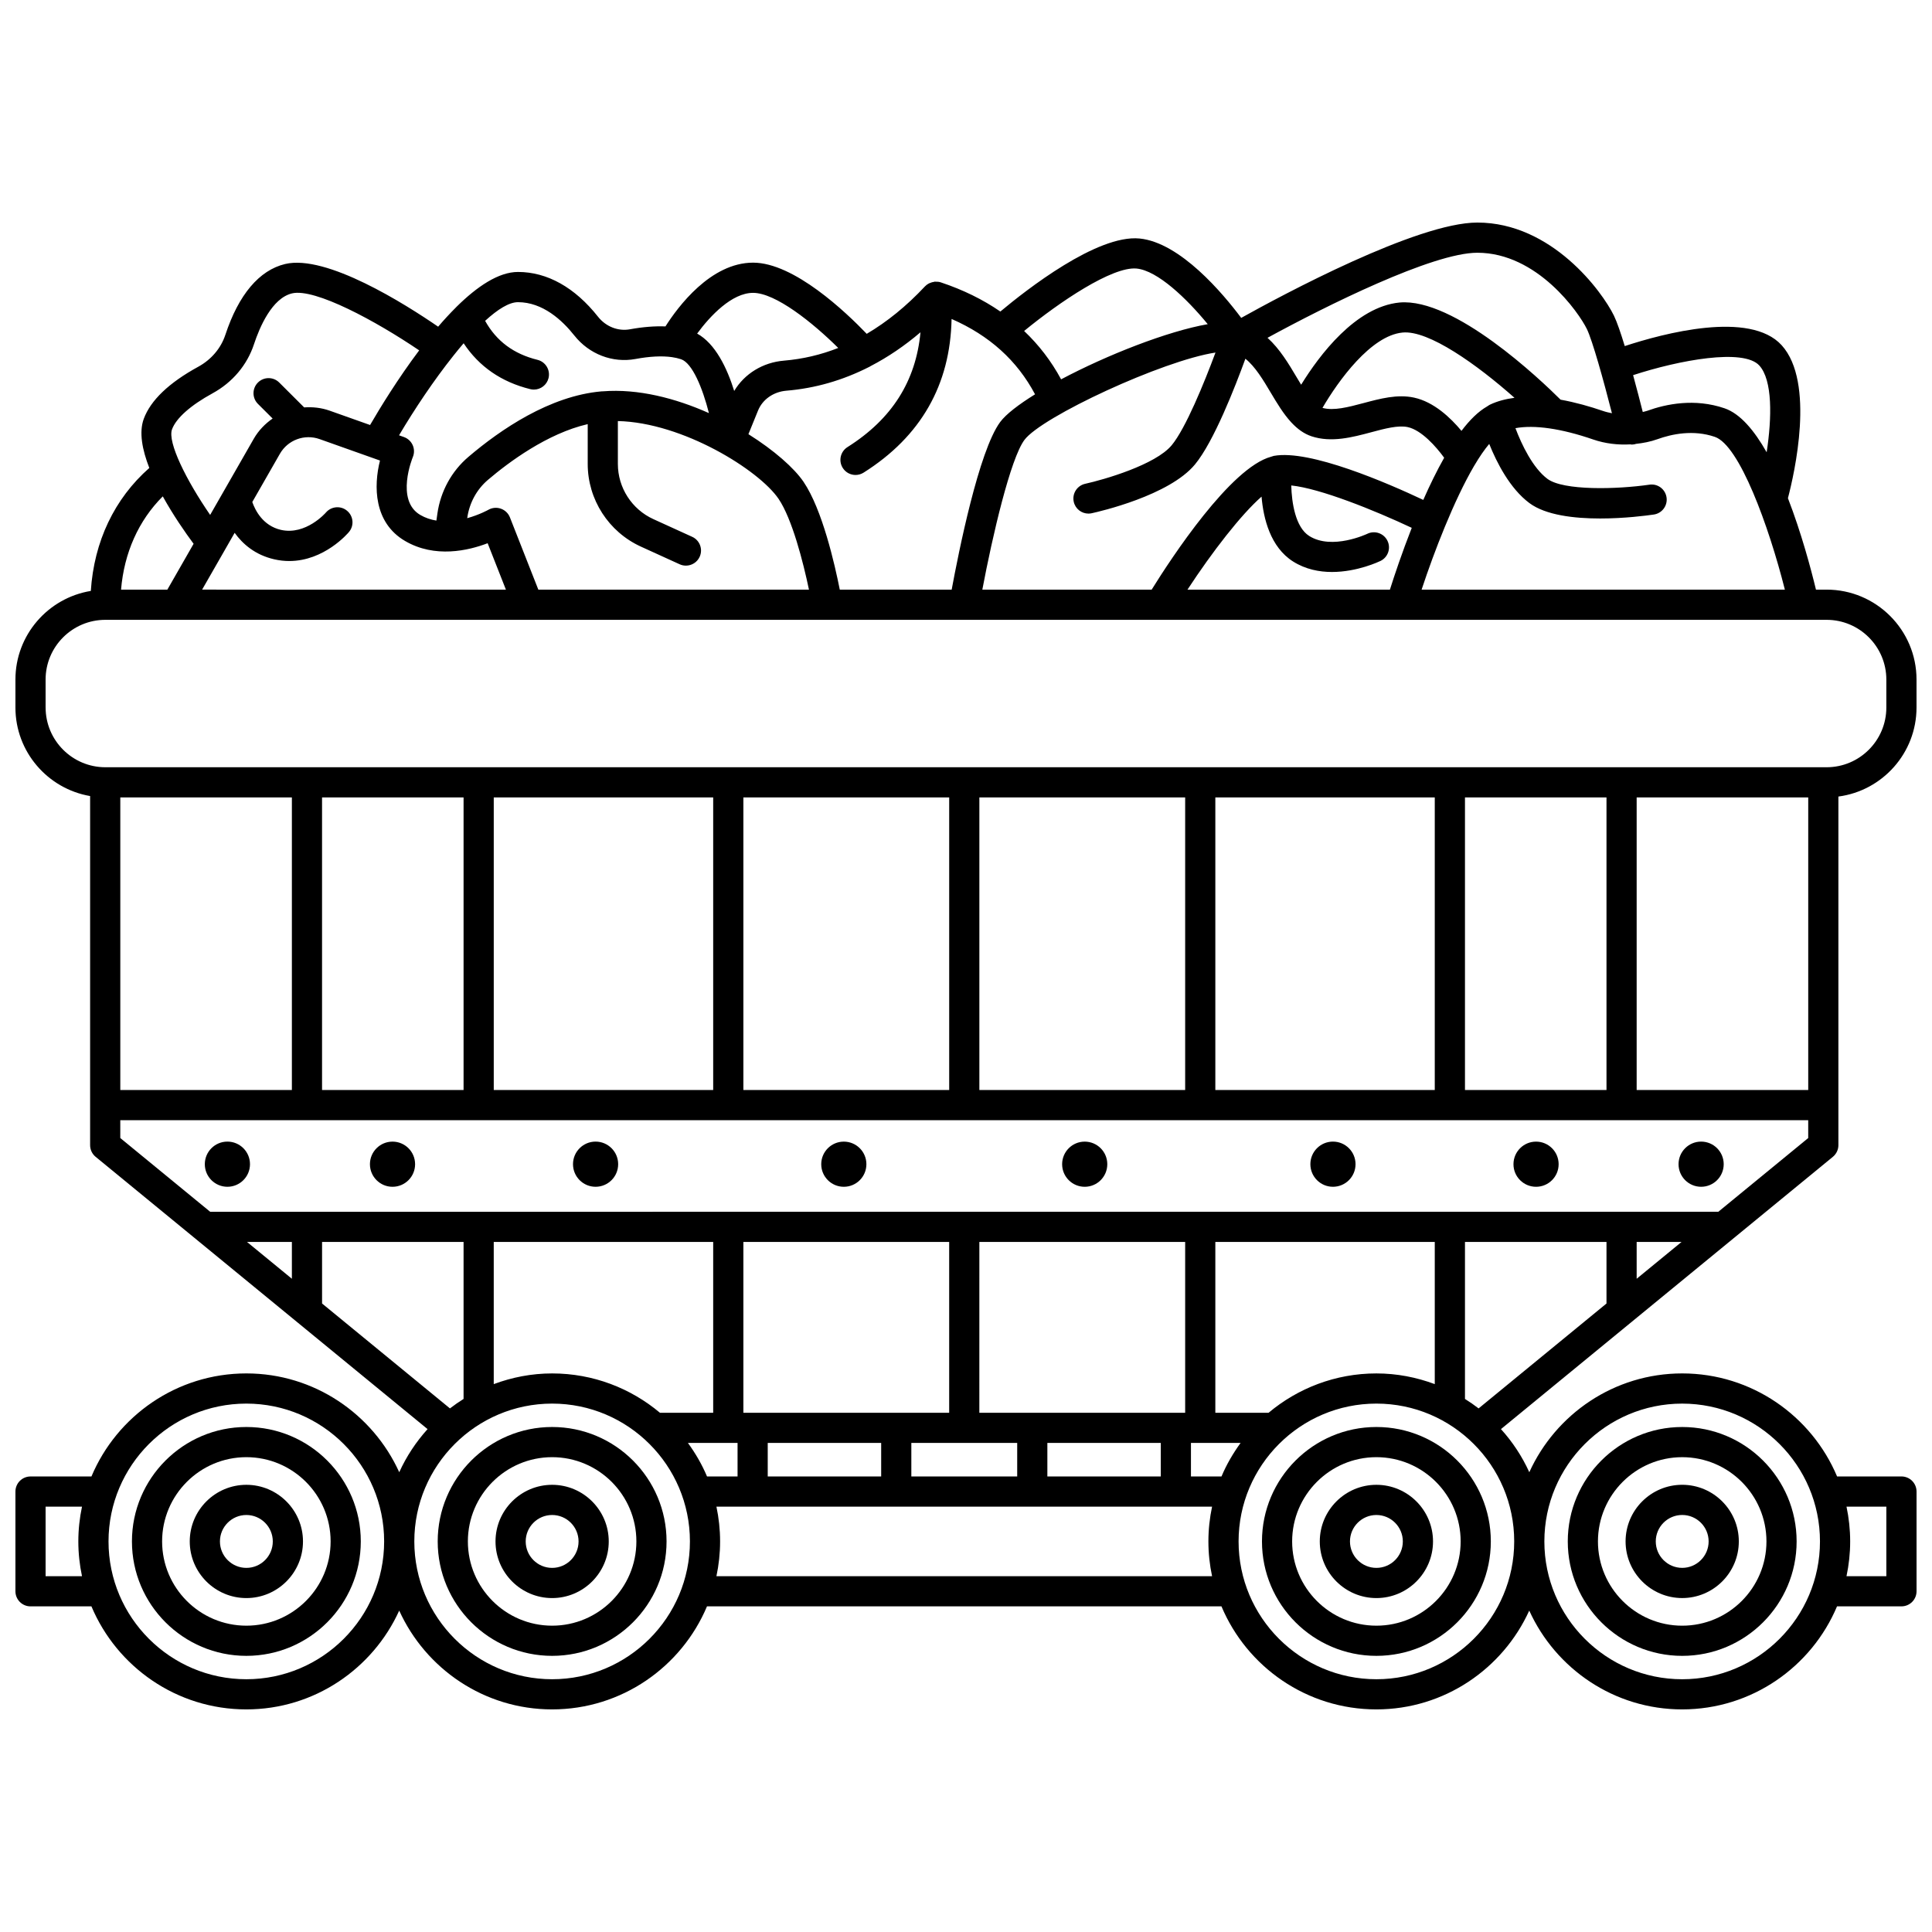 <?xml version="1.0" encoding="UTF-8"?>
<!-- Uploaded to: SVG Repo, www.svgrepo.com, Generator: SVG Repo Mixer Tools -->
<svg width="800px" height="800px" version="1.1" viewBox="144 144 512 512" xmlns="http://www.w3.org/2000/svg">
 <defs>
  <clipPath id="a">
   <path d="m148.09 202h503.81v396h-503.81z"/>
  </clipPath>
 </defs>
 <path d="m209.29 522.17c-16.723 0-30.324 13.602-30.324 30.324s13.602 30.324 30.324 30.324 30.324-13.602 30.324-30.324-13.602-30.324-30.324-30.324zm0 52.652c-12.312 0-22.328-10.016-22.328-22.328s10.016-22.328 22.328-22.328 22.328 10.016 22.328 22.328c0 12.309-10.016 22.328-22.328 22.328z"/>
 <path d="m209.29 537.49c-8.273 0-15.004 6.734-15.004 15.008 0 8.273 6.731 15.008 15.004 15.008 8.273 0 15.004-6.734 15.004-15.008 0-8.273-6.731-15.008-15.004-15.008zm0 22.016c-3.863 0-7.004-3.144-7.004-7.008 0-3.867 3.144-7.008 7.004-7.008 3.863 0 7.004 3.144 7.004 7.008 0.004 3.867-3.141 7.008-7.004 7.008z"/>
 <path d="m290.32 522.17c-16.723 0-30.324 13.602-30.324 30.324s13.602 30.324 30.324 30.324c16.723 0 30.324-13.602 30.324-30.324s-13.602-30.324-30.324-30.324zm0 52.652c-12.312 0-22.328-10.016-22.328-22.328s10.016-22.328 22.328-22.328 22.328 10.016 22.328 22.328c0 12.309-10.016 22.328-22.328 22.328z"/>
 <path d="m290.32 537.49c-8.273 0-15.004 6.734-15.004 15.008 0 8.273 6.731 15.008 15.004 15.008 8.273 0 15.004-6.734 15.004-15.008 0-8.273-6.731-15.008-15.004-15.008zm0 22.016c-3.863 0-7.004-3.144-7.004-7.008 0-3.867 3.144-7.008 7.004-7.008 3.863 0 7.004 3.144 7.004 7.008 0 3.867-3.141 7.008-7.004 7.008z"/>
 <path d="m589.8 582.82c16.723 0 30.324-13.602 30.324-30.324s-13.602-30.324-30.324-30.324-30.324 13.602-30.324 30.324c0 16.719 13.605 30.324 30.324 30.324zm0-52.652c12.312 0 22.328 10.016 22.328 22.328s-10.016 22.328-22.328 22.328-22.328-10.016-22.328-22.328c0.004-12.312 10.02-22.328 22.328-22.328z"/>
 <path d="m589.8 567.5c8.273 0 15.004-6.734 15.004-15.008 0-8.273-6.731-15.008-15.004-15.008s-15.004 6.734-15.004 15.008c0.004 8.277 6.734 15.008 15.004 15.008zm0-22.016c3.863 0 7.004 3.144 7.004 7.008 0 3.867-3.144 7.008-7.004 7.008-3.863 0-7.004-3.144-7.004-7.008 0-3.863 3.144-7.008 7.004-7.008z"/>
 <path d="m508.76 522.17c-16.723 0-30.324 13.602-30.324 30.324s13.602 30.324 30.324 30.324c16.723 0 30.324-13.602 30.324-30.324s-13.602-30.324-30.324-30.324zm0 52.652c-12.312 0-22.328-10.016-22.328-22.328s10.016-22.328 22.328-22.328 22.328 10.016 22.328 22.328c0 12.309-10.016 22.328-22.328 22.328z"/>
 <path d="m508.76 537.49c-8.273 0-15.004 6.734-15.004 15.008 0 8.273 6.731 15.008 15.004 15.008 8.273 0 15.004-6.734 15.004-15.008 0-8.273-6.727-15.008-15.004-15.008zm0 22.016c-3.863 0-7.004-3.144-7.004-7.008 0-3.867 3.144-7.008 7.004-7.008 3.863 0 7.004 3.144 7.004 7.008 0 3.867-3.141 7.008-7.004 7.008z"/>
 <g clip-path="url(#a)">
  <path d="m629.73 450.57c0.922-0.758 1.465-1.895 1.465-3.09v-92.387c11.664-1.535 20.703-11.52 20.703-23.598v-7.41c0-13.141-10.688-23.828-23.828-23.828h-2.82c-1.309-5.414-3.844-14.965-7.43-24.234 1.699-6.477 7.262-30.684-1.652-40.523-8.41-9.281-31.367-3.141-41.59 0.215-1.047-3.43-2.062-6.414-2.871-8.074-3.117-6.394-16.477-24.66-36.195-24.66-15.977 0-51.711 19.207-62.578 25.262-4.754-6.356-16.148-19.996-26.965-21.039-11.246-1.066-29.977 13.59-36.863 19.355-4.617-3.176-9.879-5.769-15.793-7.734-0.461-0.152-0.934-0.188-1.398-0.172-0.059 0-0.113-0.023-0.168-0.02-0.078 0.008-0.148 0.051-0.227 0.062-0.371 0.051-0.727 0.152-1.07 0.305-0.102 0.043-0.207 0.07-0.305 0.125-0.367 0.199-0.711 0.445-1.008 0.758-4.953 5.289-10.094 9.434-15.445 12.586-5.457-5.695-19.25-18.863-30.109-18.863-11.258 0-19.949 11.727-23.23 16.898-2.832-0.109-5.949 0.129-9.387 0.758-3.144 0.582-6.398-0.691-8.48-3.324-6.137-7.762-13.473-11.867-21.207-11.867-5.137 0-10.809 3.828-16.27 9.215-0.102 0.094-0.188 0.184-0.277 0.285-1.562 1.562-3.109 3.238-4.617 5.004-8.699-5.973-29.605-19.223-40.551-16.609-6.852 1.633-12.328 8.121-15.836 18.758-1.176 3.57-3.734 6.582-7.203 8.477-7.758 4.246-12.609 8.887-14.422 13.793-1.305 3.535-0.41 8.199 1.469 13.02-9.25 8.141-14.648 19.496-15.5 32.59-11.312 1.848-19.98 11.66-19.98 23.488v7.41c0 11.762 8.574 21.531 19.793 23.461v92.52c0 1.199 0.535 2.332 1.465 3.09l87.965 72.156c-3.055 3.387-5.602 7.227-7.508 11.426-7.004-15.414-22.512-26.184-40.52-26.184-18.449 0-34.309 11.281-41.047 27.305l-16.148 0.004c-2.207 0-4 1.789-4 4v26.426c0 2.211 1.793 4 4 4h16.141c6.746 16.027 22.598 27.305 41.047 27.305 18.004 0 33.516-10.766 40.52-26.184 7.004 15.414 22.512 26.184 40.516 26.184 18.449 0 34.309-11.281 41.047-27.305h136.34c6.746 16.027 22.598 27.305 41.047 27.305 18.004 0 33.516-10.766 40.52-26.184 7.004 15.414 22.512 26.184 40.516 26.184 18.449 0 34.309-11.281 41.047-27.305l17.074-0.004c2.207 0 4-1.789 4-4v-26.426c0-2.211-1.793-4-4-4h-17.059c-6.746-16.027-22.598-27.305-41.047-27.305-18.004 0-33.512 10.766-40.516 26.184-1.91-4.203-4.453-8.047-7.512-11.426zm-162.02 84.707h-8.094v-8.887h13.156c-2 2.754-3.731 5.715-5.062 8.887zm-46.148 0v-8.887h30.055v8.887zm-74.105 0v-8.887h30.062v8.887zm-16.09 0c-1.336-3.176-3.062-6.137-5.062-8.887h13.156v8.887zm-102.02-62.152h37.504v41.609c-1.246 0.781-2.449 1.613-3.609 2.508l-33.891-27.801v-16.316zm-7.996 9.758-11.895-9.758h11.895zm53.5-9.758h58.152v45.27h-14.113c-7.738-6.492-17.699-10.422-28.57-10.422-5.445 0-10.645 1.031-15.473 2.832v-37.68zm120.69 0v45.27h-54.539v-45.27zm62.539 0v45.27h-54.543l0.004-45.27zm-72.566 53.27h28.055v8.887h-28.055zm94.676-8h-14.113v-45.27h58.152v37.68c-4.828-1.801-10.023-2.832-15.473-2.832-10.863 0-20.824 3.93-28.566 10.422zm52.043-3.66v-41.609h37.504v16.316l-33.891 27.801c-1.164-0.898-2.367-1.734-3.613-2.508zm57.395-41.609-11.895 9.758v-9.758zm-57.395-40.266v-77.535h37.504v77.539h-37.504zm-66.156 0v-77.535h58.152v77.539h-58.152zm-62.535 0v-77.535h54.539v77.539h-54.539zm-62.539 0v-77.535h54.543v77.539h-54.543zm-66.152 0v-77.535h58.152v77.539h-58.152zm-45.504 0v-77.535h37.504v77.539h-37.504zm-53.465 0v-77.535h45.469v77.539h-45.469zm401.85-77.535h45.469v77.539h-45.469zm-119.04-55.062c6.59-10.07 14.215-19.902 19.633-24.652 0.484 5.762 2.324 13.391 8.375 17.203 3.289 2.07 6.91 2.766 10.289 2.766 6.727 0 12.504-2.758 12.863-2.93 1.98-0.965 2.805-3.352 1.844-5.332-0.961-1.984-3.352-2.824-5.332-1.863-0.094 0.043-9.344 4.41-15.402 0.586-3.676-2.312-4.648-8.863-4.766-13.391 7.664 0.793 21.926 6.527 31.934 11.23-2.586 6.598-4.59 12.586-5.789 16.383zm-54.363 0c2.711-14.379 7.457-34.684 11.145-39.664 4.551-6.148 36.699-21.066 50.645-23.168-2.973 8-7.906 20.098-11.605 24.559-4.312 5.203-18 9.137-22.91 10.215-2.156 0.473-3.523 2.602-3.051 4.758 0.406 1.871 2.062 3.144 3.902 3.144 0.285 0 0.57-0.031 0.855-0.094 2.082-0.453 20.527-4.68 27.363-12.922 4.988-6.019 10.668-20.602 13.371-28.027 2.598 2.09 4.711 5.606 6.758 9.062 1.629 2.738 3.297 5.512 5.32 7.719 0.055 0.07 0.121 0.133 0.184 0.199 1.512 1.602 3.215 2.894 5.266 3.578 5.269 1.746 10.867 0.25 15.809-1.07 3.676-0.988 7.144-1.902 9.664-1.371 3.68 0.793 7.551 5.203 9.676 8.125-1.977 3.496-3.836 7.316-5.535 11.176-9.355-4.41-30.082-13.441-39.613-11.668-0.082 0.016-0.172 0.062-0.258 0.078-0.156 0.039-0.301 0.082-0.449 0.141-10.738 2.863-26.434 26.805-31.664 35.227h-44.871zm-37.777 0c-1.305-6.586-4.617-21.23-9.602-28.57-2.496-3.676-7.801-8.359-14.609-12.633l2.547-6.262c1.203-2.957 4.094-4.977 7.531-5.262 7.617-0.633 14.91-2.742 21.844-6.262 0.176-0.062 0.328-0.188 0.5-0.277 4.555-2.367 8.953-5.344 13.176-8.941-1.223 12.938-7.551 22.984-19.355 30.43-1.867 1.18-2.426 3.648-1.246 5.516 0.758 1.207 2.059 1.867 3.387 1.867 0.727 0 1.469-0.199 2.133-0.617 15.199-9.59 22.984-23.289 23.32-40.73 10.043 4.402 17.34 10.984 22.121 19.973-4.34 2.695-7.695 5.258-9.242 7.344-5.668 7.656-11.031 34.574-12.852 44.418zm-162.98-10.492c0-0.004 0.004-0.004 0.004-0.008l2.609-4.559c2.113 2.941 5.41 5.852 10.465 7.012 1.391 0.32 2.731 0.461 4.012 0.461 9.262 0 15.531-7.344 15.824-7.699 1.414-1.688 1.188-4.188-0.492-5.606-1.676-1.422-4.195-1.215-5.625 0.457-0.051 0.062-5.316 6.098-11.926 4.594-4.801-1.109-6.832-5.238-7.582-7.383l7.316-12.777c2.102-3.672 6.523-5.309 10.516-3.898l16.008 5.684c-1.699 6.75-1.676 16.453 6.641 21.312 7.934 4.641 16.805 2.547 21.891 0.598l4.84 12.305-80.508-0.008zm83.094 10.492-7.531-19.156c-0.426-1.082-1.305-1.918-2.402-2.305-1.098-0.387-2.312-0.273-3.32 0.305-0.047 0.027-2.367 1.324-5.594 2.215l0.012-0.09c0.559-3.957 2.508-7.539 5.481-10.066 5.516-4.695 15.738-12.301 26.438-14.77v10.555c0 9.41 5.531 18 14.09 21.902l10.281 4.684c0.535 0.246 1.098 0.359 1.656 0.359 1.52 0 2.973-0.871 3.644-2.344 0.914-2.008 0.027-4.379-1.984-5.293l-10.281-4.684c-5.719-2.602-9.414-8.344-9.414-14.621v-11.371c17.238 0.383 37.422 13.016 42.582 20.605 3.586 5.281 6.527 16.73 8.059 24.074zm252.13-48.996c-0.23 0.113-0.465 0.309-0.695 0.441-0.008 0.008-0.02 0.012-0.031 0.02-2.312 1.328-4.578 3.562-6.762 6.457-2.898-3.484-7.32-7.684-12.582-8.816-4.406-0.953-8.984 0.277-13.414 1.461-4.066 1.086-7.894 2.078-10.84 1.266 4.195-7.191 12.816-19.145 21.195-19.965 6.902-0.715 19.789 8.516 29.691 17.293-2.324 0.309-4.551 0.871-6.562 1.844zm-11.949 32.469c0.004-0.012 0.016-0.016 0.02-0.027 0.008-0.02 0.008-0.039 0.016-0.059 2.438-5.918 5.094-11.605 7.731-16.113 0.047-0.062 0.074-0.133 0.121-0.195 1.328-2.254 2.644-4.176 3.926-5.699 1.98 4.93 5.469 11.82 10.656 15.684 4.324 3.215 11.879 4.078 18.738 4.078 6.438 0 12.262-0.758 14.219-1.047 2.184-0.316 3.699-2.348 3.379-4.531-0.316-2.188-2.34-3.711-4.531-3.383-8.668 1.254-22.793 1.613-27.027-1.535-3.875-2.887-6.84-9.066-8.484-13.441 5-0.922 12.098 0.074 20.586 2.996 3.199 1.105 6.555 1.484 9.871 1.301 0.109 0.008 0.207 0.051 0.32 0.051 0.316 0 0.633-0.035 0.953-0.113 0.051-0.012 0.09-0.051 0.141-0.062 1.965-0.215 3.906-0.578 5.769-1.25 3.773-1.363 9.473-2.578 15.203-0.617 6.516 2.223 14.285 23.578 18.559 40.492l-96.27-0.008c1.703-5.164 3.801-10.926 6.106-16.52zm83.395-42.867c3.523 3.891 3.344 13.824 1.941 22.988-3.254-5.75-6.992-10.23-11.156-11.652-7.93-2.715-15.531-1.137-20.5 0.664-0.383 0.141-0.785 0.199-1.176 0.312-0.648-2.559-1.551-6.078-2.559-9.762 12.223-3.996 29.281-7.152 33.449-2.551zm-45.719-9.711c1.5 3.07 4.438 13.652 6.66 22.352-0.805-0.16-1.605-0.336-2.391-0.609-3.367-1.16-7.242-2.269-11.223-2.984-5.359-5.332-28.16-27.055-42.68-25.746-11.668 1.137-21.281 14.012-26.07 21.781-0.383-0.629-0.77-1.266-1.148-1.906-2.168-3.656-4.523-7.602-7.766-10.523 15.496-8.457 43.766-22.543 55.602-22.543 15.914 0 26.934 15.914 29.016 20.18zm-119.33-15.992c5.57 0.539 13.266 7.914 18.871 14.742-10.73 1.887-26.691 8.168-38.859 14.621-2.609-4.84-5.891-9.109-9.801-12.816 9.34-7.664 23.332-17.129 29.789-16.547zm-101.62 6.445c5.938 0 15.746 7.828 22.57 14.602-4.613 1.816-9.395 2.945-14.391 3.363-5.606 0.469-10.461 3.481-13.18 8.031-1.906-6.094-4.981-12.523-9.82-15.203 3.484-4.738 9.223-10.793 14.82-10.793zm-47.371 11.297c3.934 4.965 10.145 7.352 16.219 6.227 3.75-0.699 7.035-0.863 9.656-0.488 0.008 0 0.016 0 0.027 0.004 0.871 0.125 1.672 0.312 2.391 0.555 2.961 1.004 5.68 7.57 7.379 14.273-8.828-3.941-18.777-6.516-28.113-5.773-0.004 0-0.008-0.004-0.012-0.004s-0.012 0.004-0.016 0.004c-0.109 0.008-0.219 0.004-0.332 0.012-13.695 1.191-26.742 10.098-35.27 17.363-4.465 3.797-7.383 9.141-8.219 15.039l-0.262 1.84c-1.461-0.234-2.906-0.699-4.273-1.496-6.664-3.894-2.023-15.203-1.984-15.305 0.434-1.016 0.426-2.164-0.016-3.176-0.445-1.008-1.285-1.793-2.324-2.16l-1.301-0.461c4.121-6.969 9.242-14.613 14.34-21.016 0 0 0.004 0 0.004-0.004v-0.004c0.926-1.168 1.855-2.301 2.773-3.371 4.078 6.156 9.977 10.266 17.656 12.16 0.324 0.082 0.645 0.117 0.965 0.117 1.797 0 3.426-1.219 3.879-3.043 0.527-2.144-0.781-4.309-2.922-4.84-6.32-1.562-10.887-4.953-13.883-10.336 3.324-3.043 6.356-4.945 8.695-4.945 6.578-0.004 11.758 4.805 14.941 8.828zm-106.61 24.863c1.09-2.957 4.914-6.356 10.758-9.551 5.254-2.875 9.145-7.484 10.957-12.988 1.48-4.484 4.758-12.211 10.094-13.484 6.055-1.426 22.223 7.328 33.688 15.102-5.641 7.508-10.348 15.191-13.012 19.781l-10.707-3.797c-2.231-0.789-4.523-1.023-6.762-0.867l-6.606-6.59c-1.562-1.559-4.094-1.559-5.652 0.008-1.559 1.562-1.555 4.094 0.008 5.652l3.891 3.879c-1.988 1.379-3.734 3.16-5.004 5.375l-11.551 20.168c-6.297-9.137-11.359-19.277-10.102-22.688zm-2.453 17.773c2.754 4.977 5.918 9.535 8.168 12.57l-6.957 12.148h-12.27c0.82-9.77 4.637-18.312 11.059-24.719zm-31.055 55.957v-7.41c0-8.73 7.102-15.828 15.828-15.828h456.16c8.73 0 15.828 7.102 15.828 15.828v7.41c0 8.73-7.102 15.828-15.828 15.828h-456.15c-8.73 0-15.832-7.106-15.832-15.828zm19.793 109.36h447.32v4.731l-23.824 19.539-399.67 0.004-23.824-19.543zm-19.793 120.85v-18.43h9.648c-0.629 2.977-0.973 6.055-0.973 9.215 0 3.164 0.344 6.242 0.973 9.215l-9.648 0.004zm53.195 27.305c-20.137 0-36.52-16.387-36.52-36.523 0-20.137 16.383-36.523 36.52-36.523 20.141 0 36.523 16.387 36.523 36.523 0 20.141-16.387 36.523-36.523 36.523zm81.039 0c-20.137 0-36.52-16.387-36.52-36.523 0-20.137 16.383-36.523 36.52-36.523s36.52 16.387 36.52 36.523c0 20.141-16.383 36.523-36.52 36.523zm43.543-27.305c0.629-2.977 0.973-6.055 0.973-9.215 0-3.164-0.344-6.242-0.973-9.215h131.35c-0.629 2.977-0.973 6.055-0.973 9.215 0 3.164 0.344 6.242 0.973 9.215zm310.04-18.434v18.43h-10.559c0.629-2.977 0.973-6.055 0.973-9.215 0-3.164-0.344-6.242-0.973-9.215l10.559-0.004zm-54.109-27.305c20.137 0 36.52 16.387 36.52 36.523 0 20.137-16.383 36.523-36.52 36.523s-36.52-16.387-36.52-36.523c0.004-20.137 16.387-36.523 36.52-36.523zm-81.035 73.043c-20.137 0-36.52-16.387-36.52-36.523 0-20.137 16.383-36.523 36.52-36.523 20.141 0 36.523 16.387 36.523 36.523 0 20.141-16.383 36.523-36.523 36.523z"/>
 </g>
 <path d="m367.62 458.51c3.309 0 5.984-2.68 5.984-5.984 0-3.309-2.68-5.984-5.984-5.984-3.309 0-5.984 2.68-5.984 5.984 0 3.305 2.68 5.984 5.984 5.984z"/>
 <path d="m307.82 452.52c0 3.309-2.68 5.988-5.984 5.988-3.305 0-5.984-2.68-5.984-5.988 0-3.305 2.68-5.984 5.984-5.984 3.305 0 5.984 2.68 5.984 5.984"/>
 <path d="m248.02 458.51c3.309 0 5.984-2.68 5.984-5.984 0-3.309-2.68-5.984-5.984-5.984-3.309 0-5.984 2.68-5.984 5.984 0 3.305 2.684 5.984 5.984 5.984z"/>
 <path d="m210.25 452.52c0 3.309-2.68 5.988-5.984 5.988-3.309 0-5.988-2.68-5.988-5.988 0-3.305 2.68-5.984 5.988-5.984 3.305 0 5.984 2.68 5.984 5.984"/>
 <path d="m431.46 458.51c3.309 0 5.984-2.68 5.984-5.984 0-3.309-2.68-5.984-5.984-5.984-3.309 0-5.984 2.68-5.984 5.984 0 3.305 2.68 5.984 5.984 5.984z"/>
 <path d="m503.23 452.52c0 3.309-2.68 5.988-5.984 5.988s-5.984-2.68-5.984-5.988c0-3.305 2.68-5.984 5.984-5.984s5.984 2.68 5.984 5.984"/>
 <path d="m551.07 458.51c3.309 0 5.984-2.68 5.984-5.984 0-3.309-2.68-5.984-5.984-5.984-3.309 0-5.984 2.68-5.984 5.984-0.004 3.305 2.68 5.984 5.984 5.984z"/>
 <path d="m600.8 452.52c0 3.309-2.68 5.988-5.984 5.988-3.305 0-5.984-2.68-5.984-5.988 0-3.305 2.68-5.984 5.984-5.984 3.305 0 5.984 2.68 5.984 5.984"/>
</svg>
